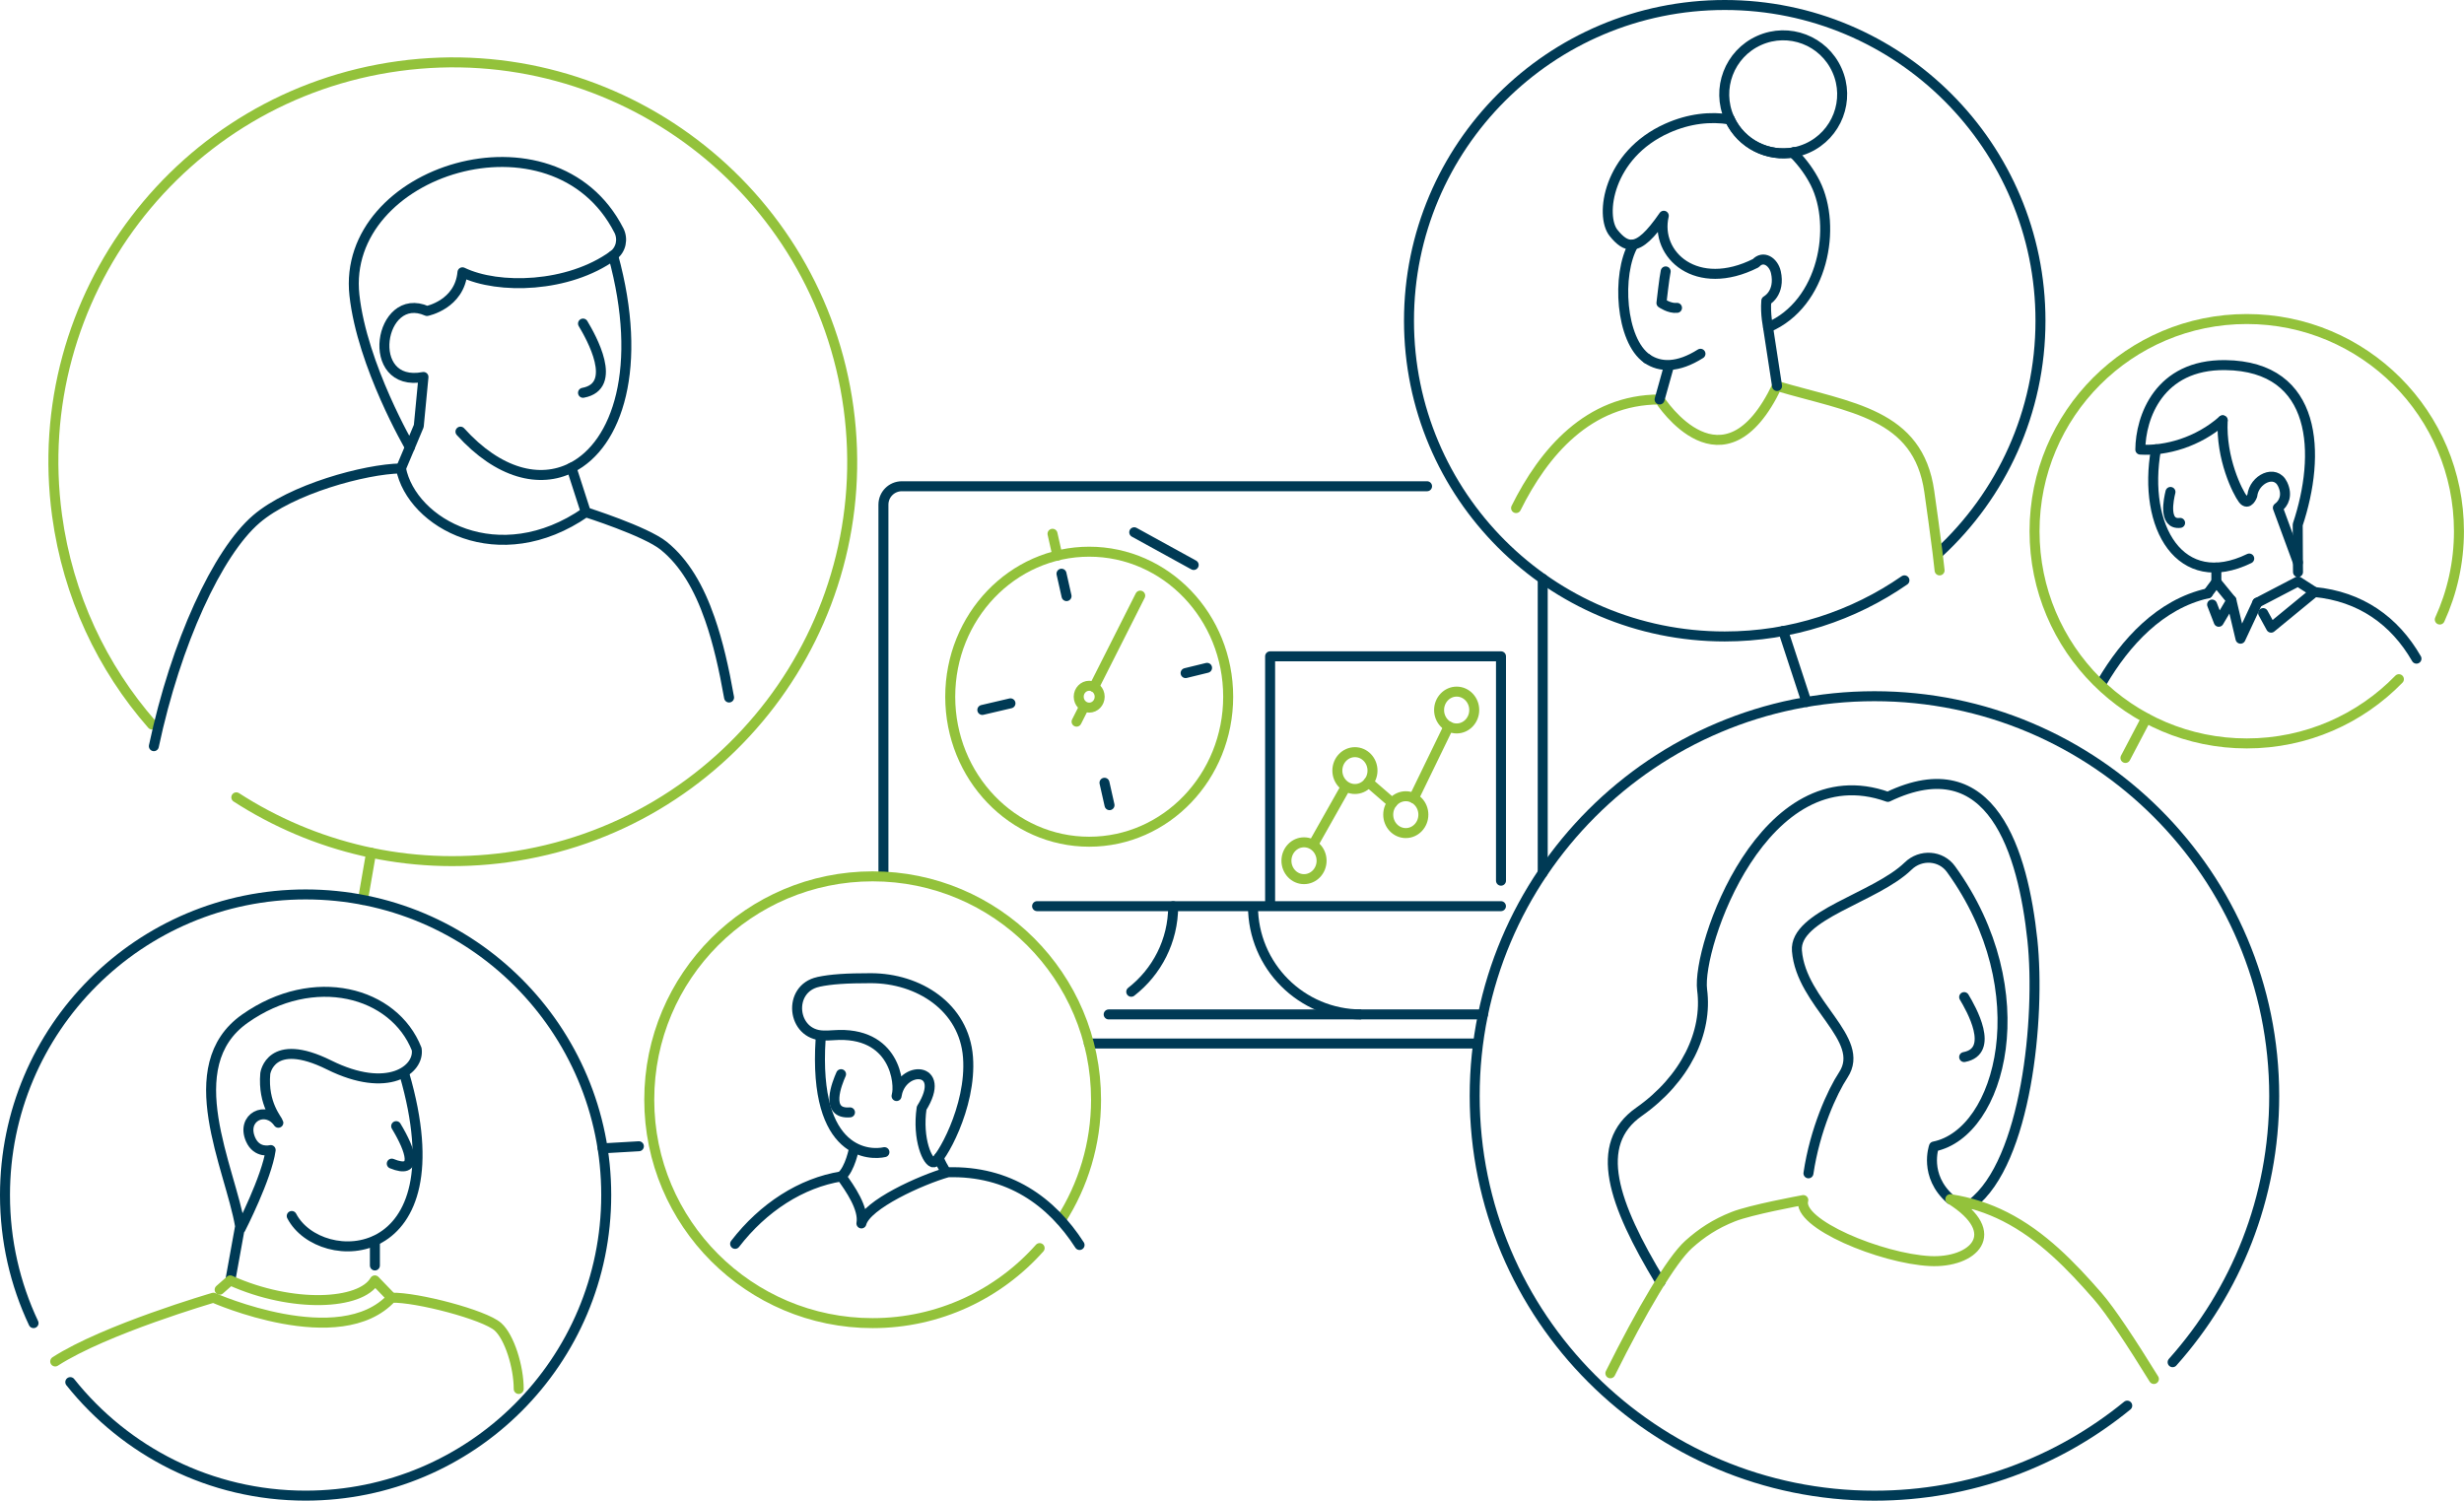 <?xml version="1.0" encoding="UTF-8"?> <svg xmlns="http://www.w3.org/2000/svg" id="Calque_1" data-name="Calque 1" viewBox="0 0 493.59 300.63"><defs><style> .cls-1, .cls-2 { stroke-linecap: round; } .cls-1, .cls-2, .cls-3 { fill: none; stroke-linejoin: round; stroke-width: 2px; } .cls-1, .cls-3 { stroke: #003a55; } .cls-2 { stroke: #93c23b; } </style></defs><line class="cls-2" x1="74.34" y1="170.83" x2="72.7" y2="180.29"></line><line class="cls-1" x1="295.4" y1="209.04" x2="218.13" y2="209.04"></line><path class="cls-1" d="m421.08,136.66c4.66-7.92,11.58-15.63,21.19-17.8"></path><g><path class="cls-1" d="m176.97,175.24v-74.14c0-2.04,1.65-3.69,3.69-3.69h105.21"></path><line class="cls-1" x1="309.04" y1="115.93" x2="309.04" y2="174.83"></line><g><path class="cls-1" d="m226.61,198.68c5.11-3.97,8.4-10.17,8.4-17.14"></path><path class="cls-3" d="m251,181.53c0,11.98,9.71,21.69,21.69,21.69"></path></g><line class="cls-1" x1="222.09" y1="203.22" x2="297.07" y2="203.22"></line></g><path class="cls-2" d="m47.34,159.73c15.47,9.99,34.45,14.72,54.13,12.04,43.78-5.95,74.45-46.26,68.51-90.04C164.03,37.96,123.72,7.29,79.94,13.23,36.16,19.18,5.49,59.49,11.43,103.27c2.19,16.13,9.04,30.48,19.02,41.87"></path><path class="cls-2" d="m208.26,250.03c-8.2,9.22-20.15,15.03-33.45,15.03-24.71,0-44.75-20.03-44.75-44.75s20.03-44.75,44.75-44.75,44.75,20.03,44.75,44.75c0,8.88-2.59,17.16-7.05,24.12"></path><path class="cls-1" d="m381.5,116.26c-10.22,7.08-22.62,11.24-36,11.24-34.93,0-63.25-28.32-63.25-63.25S310.57,1,345.5,1s63.25,28.32,63.25,63.25c0,18.37-7.83,34.91-20.33,46.46"></path><path class="cls-2" d="m303.7,101.78c5.52-11.11,14.47-21.75,28.75-21.75.23.44,12.83,19.65,23.53-2.7,14.72,4.35,28.3,5.46,30.5,21.17.54,3.89,1.12,7.92,1.63,12.03.15,1.24.3,2.49.43,3.74"></path><path class="cls-1" d="m367.99,14.07c2.67,5.96,0,12.94-5.95,15.61-.88.39-1.78.67-2.68.84-5.17.96-10.51-1.64-12.83-6.58-.04-.07-.07-.15-.1-.22-2.66-5.95,0-12.94,5.96-15.61,5.96-2.67,12.94,0,15.6,5.96Z"></path><path class="cls-1" d="m359.36,30.52l.07.33c1.76,1.8,3.19,3.81,4.21,5.84,4.36,8.7,1.67,24.14-9.44,28.89h-.01s-.59-2.63-.36-5.33c1.05-.64,1.77-1.72,2.01-3.05.15-.8.12-1.7-.09-2.65-.48-2.14-2.54-3.46-4.02-1.83-11.81,5.96-20.28-1.6-18.44-9.5-2.7,3.91-4.63,5.68-6.34,5.79-1.29.09-2.46-.77-3.73-2.36-2.74-3.43-1.15-15.62,10.75-20.95,4.41-1.97,8.68-2.4,12.55-1.77h0"></path><line class="cls-1" x1="354.18" y1="65.59" x2="355.98" y2="77.33"></line><path class="cls-1" d="m329.94,71.86c-5.29-3.65-6.17-16.87-2.72-22.88"></path><line class="cls-1" x1="359.42" y1="30.86" x2="359.36" y2="30.52"></line><path class="cls-1" d="m359.36,30.52c-5.17.96-10.51-1.64-12.83-6.58-.04-.07-.07-.15-.1-.22"></path><path class="cls-1" d="m329.94,71.86c2.6,1.78,6.16,1.88,10.7-.99"></path><line class="cls-1" x1="332.45" y1="80.03" x2="334.21" y2="73.73"></line><path class="cls-1" d="m333.67,54.37c-.25,1.04-.85,6.33-.85,6.33,0,0,1.62,1.15,3.12.97"></path><path class="cls-1" d="m123.97,46.15c.88,1.73.45,3.88-1.13,5.02,0,0-.02.01-.03.02-8.96,6.47-22.97,6.83-30.17,3.36-.59,6.47-7.11,7.75-7.11,7.75-9.59-4.28-12.75,15.52-.7,13.22l-.94,9.82-1.78,4.25s-9.55-16.34-11.11-30.44c-2.77-25.14,39.97-38.46,52.97-12.99Z"></path><path class="cls-1" d="m122.82,51.18c6.15,22.37.87,37.88-8.34,42.52l2.87,8.9"></path><line class="cls-1" x1="80.32" y1="93.83" x2="82.11" y2="89.58"></line><path class="cls-1" d="m92.24,86.47c7.64,8.46,15.87,10.44,22.23,7.23"></path><path class="cls-1" d="m30.82,149.48c4.41-20.77,12.76-38.81,20.52-45.48,6.97-5.99,21.75-10.04,28.98-10.16,2.15,11,19.59,20.84,37.02,8.77,0,0,11.92,3.77,15.61,6.72,4.19,3.38,7.09,8.45,9.24,14.63,1.65,4.71,2.85,10.05,3.86,15.77"></path><path class="cls-1" d="m116.79,64.82c1.6,2.67,7.2,12.54,0,13.87"></path><path class="cls-1" d="m147.26,249.18c5.61-7.29,13.24-12.22,21.28-13.51,1.74,2.4,4.55,6.44,4.02,9.42.97-3.77,11.96-8.73,17.31-10.25,12.24-.35,20.79,5.87,26.39,14.57"></path><path class="cls-1" d="m163.93,196.71c-6.25,1.33-5.36,10.63,1.03,10.73.63.01,1.3,0,2.01-.06,12.36-.91,13.39,9.76,12.63,12.19.91-6.25,10.35-6.1,5.02,2.42-.91,6.24,1.23,11.05,2.44,10.87,1.21-.18,7.61-11.03,6.85-21.07-.76-10.04-9.89-15.83-19.48-15.83-4.84,0-7.94.19-10.5.74Z"></path><path class="cls-1" d="m177.17,230.81c-2.59.61-14.31.91-12.78-22.68"></path><path class="cls-1" d="m168.54,235.67c1.77-1.51,2.54-5.62,2.54-5.62"></path><path class="cls-1" d="m189.45,234.82c-.41-.98-1.08-1.7-1.37-2.93"></path><path class="cls-1" d="m168.48,215.19c-.77,1.73-3.38,8.09,1.79,7.65"></path><path class="cls-1" d="m426.13,281.59c-13.8,11.28-31.43,18.04-50.64,18.04-44.23,0-80.08-35.85-80.08-80.08s35.85-80.08,80.08-80.08,80.08,35.85,80.08,80.08c0,20.49-7.69,39.17-20.35,53.34"></path><path class="cls-1" d="m395.01,241.15c10.9-8.38,13.77-37.26,12.12-52.84-1.87-17.49-8.06-38.72-28.95-28.67-24.93-8.93-38.32,30.13-37.21,38.66,1.12,8.52-3.34,17.89-12.64,24.43-9.3,6.52-5.24,18.31,4.29,34.09"></path><path class="cls-1" d="m362.27,235.05c1.3-8.77,4.75-16.32,6.99-19.72,4.73-7.22-8.44-14.19-9.3-24.86-.58-7.18,15.71-10.58,22.29-16.98,2.49-2.42,6.55-2.18,8.58.63,17.67,24.42,10.05,52.86-3.42,55.56h0s-2.09,5.84,3.3,10.56"></path><path class="cls-2" d="m322.59,275.11c6.25-12.54,12.2-22.68,15.68-25.81,2.56-2.3,5.3-4.13,8.95-5.57,3.46-1.37,13.27-3.18,14.02-3.32-1.38,4.71,15.61,11.73,25.38,12.22,8.56.43,15.05-5.52,4.07-12.4,4.05.62,7.67,1.84,10.95,3.5,7.49,3.8,13.26,9.85,18.56,15.91,2.59,2.96,6.88,9.5,11.27,16.61"></path><path class="cls-1" d="m393.46,199.75c1.39,2.31,6.24,10.85,0,12.01"></path><line class="cls-1" x1="300.67" y1="181.53" x2="207.75" y2="181.53"></line><path class="cls-2" d="m480.55,136.06c-7.72,7.94-18.52,12.87-30.48,12.87-23.48,0-42.51-19.03-42.51-42.51s19.03-42.51,42.51-42.51,42.51,19.03,42.51,42.51c0,6.31-1.38,12.3-3.84,17.69"></path><path class="cls-1" d="m6.72,265.06c-3.67-7.78-5.72-16.48-5.72-25.66,0-33.26,26.96-60.22,60.22-60.22s60.22,26.96,60.22,60.22-26.96,60.22-60.22,60.22c-19.09,0-36.1-8.88-47.14-22.74"></path><path class="cls-1" d="m46.14,256.5l1.96-10.84c-1.96-11.69-12.58-32.06.96-41.59,13.82-9.74,29.89-5.39,34.41,6.1.62,4.1-5.74,9.03-17.53,3.18-11.8-5.85-12.8,1.72-12.8,1.72-.54,6.15,2.5,9.25,2.62,9.85-2.46-3.54-7.49-1.09-5.57,3.33,1.26,2.9,4.03,2.14,4.03,2.14-.77,5.53-6.04,15.79-6.04,15.79"></path><line class="cls-1" x1="75.1" y1="253.51" x2="75.1" y2="248.61"></line><path class="cls-2" d="m44,258.37l2.13-1.87c12.49,5.63,26.16,4.89,28.96,0l3.35,3.47"></path><path class="cls-1" d="m58.44,243.6c5.61,10.81,33.87,10.49,22.56-28.43"></path><path class="cls-2" d="m11.06,272.74c9.99-6.45,31.69-12.77,31.69-12.77,0,0,25.34,11.25,35.7,0,5.06-.13,18.6,3.42,21.29,5.82,2.31,2.05,4.17,8.02,4.17,12.46"></path><path class="cls-1" d="m79.36,225.6c2.96,4.91,4.53,9.71-.88,7.51"></path><polyline class="cls-1" points="453.35 122.82 454.95 125.74 463.65 118.6 460.34 116.48 452.19 120.73"></polyline><path class="cls-1" d="m460.32,112.65l-.04-7.54c4.67-14,4.15-31.74-14.51-31.97-13.32-.16-16.97,10.51-17.02,16.93,5.16.32,11.55-1.5,16.5-5.86"></path><polyline class="cls-1" points="443.13 121.11 444.46 124.56 447 120.27 443.98 116.58 442.27 118.87"></polyline><path class="cls-1" d="m431.89,90c-2.77,15.65,4.9,28.6,18.68,21.89"></path><path class="cls-1" d="m460.34,114.6l-.02-1.95-4.02-10.92h0c1.21-.88,1.99-2.54.96-4.72-1.46-3.11-5.73-1.01-6.08,2.28,0,0-.79,2.14-1.86.73-1.07-1.41-4.46-8.1-4.07-15.82"></path><path class="cls-1" d="m484.07,131.95c-4.4-7.64-11.23-12.46-20.42-13.35"></path><polyline class="cls-1" points="447 120.27 448.82 127.95 452.19 120.73"></polyline><line class="cls-1" x1="443.98" y1="116.58" x2="443.98" y2="113.71"></line><path class="cls-1" d="m434.79,98.55c-.35,1.41-1.48,6.61,1.93,6.2"></path><line class="cls-1" x1="120.72" y1="230.05" x2="127.98" y2="229.63"></line><line class="cls-1" x1="357.21" y1="126.4" x2="361.88" y2="140.63"></line><line class="cls-2" x1="429.95" y1="143.88" x2="425.77" y2="151.84"></line><line class="cls-2" x1="211.82" y1="111.29" x2="210.84" y2="106.93"></line><ellipse class="cls-2" cx="218.19" cy="139.57" rx="27.84" ry="29.05"></ellipse><ellipse class="cls-2" cx="218.19" cy="139.57" rx="2.1" ry="2.19"></ellipse><line class="cls-1" x1="227.21" y1="106.63" x2="239.12" y2="113.18"></line><line class="cls-2" x1="219.16" y1="137.64" x2="228.41" y2="119.32"></line><line class="cls-2" x1="215.66" y1="144.57" x2="217.08" y2="141.76"></line><line class="cls-1" x1="212.64" y1="114.93" x2="213.65" y2="119.42"></line><line class="cls-1" x1="241.8" y1="133.79" x2="237.5" y2="134.84"></line><line class="cls-1" x1="196.78" y1="142.22" x2="202.42" y2="140.9"></line><line class="cls-1" x1="221.25" y1="156.81" x2="222.26" y2="161.3"></line><polyline class="cls-1" points="254.43 180.91 254.43 131.48 300.68 131.48 300.68 176.43"></polyline><ellipse class="cls-2" cx="261.22" cy="172.43" rx="3.52" ry="3.69"></ellipse><ellipse class="cls-2" cx="271.42" cy="154.37" rx="3.52" ry="3.69"></ellipse><ellipse class="cls-2" cx="281.61" cy="163.2" rx="3.52" ry="3.69"></ellipse><ellipse class="cls-2" cx="291.8" cy="142.24" rx="3.52" ry="3.69"></ellipse><line class="cls-2" x1="283.21" y1="159.92" x2="290.2" y2="145.52"></line><line class="cls-2" x1="274.13" y1="156.72" x2="278.9" y2="160.85"></line><line class="cls-2" x1="263.31" y1="168.74" x2="269.48" y2="157.81"></line></svg> 